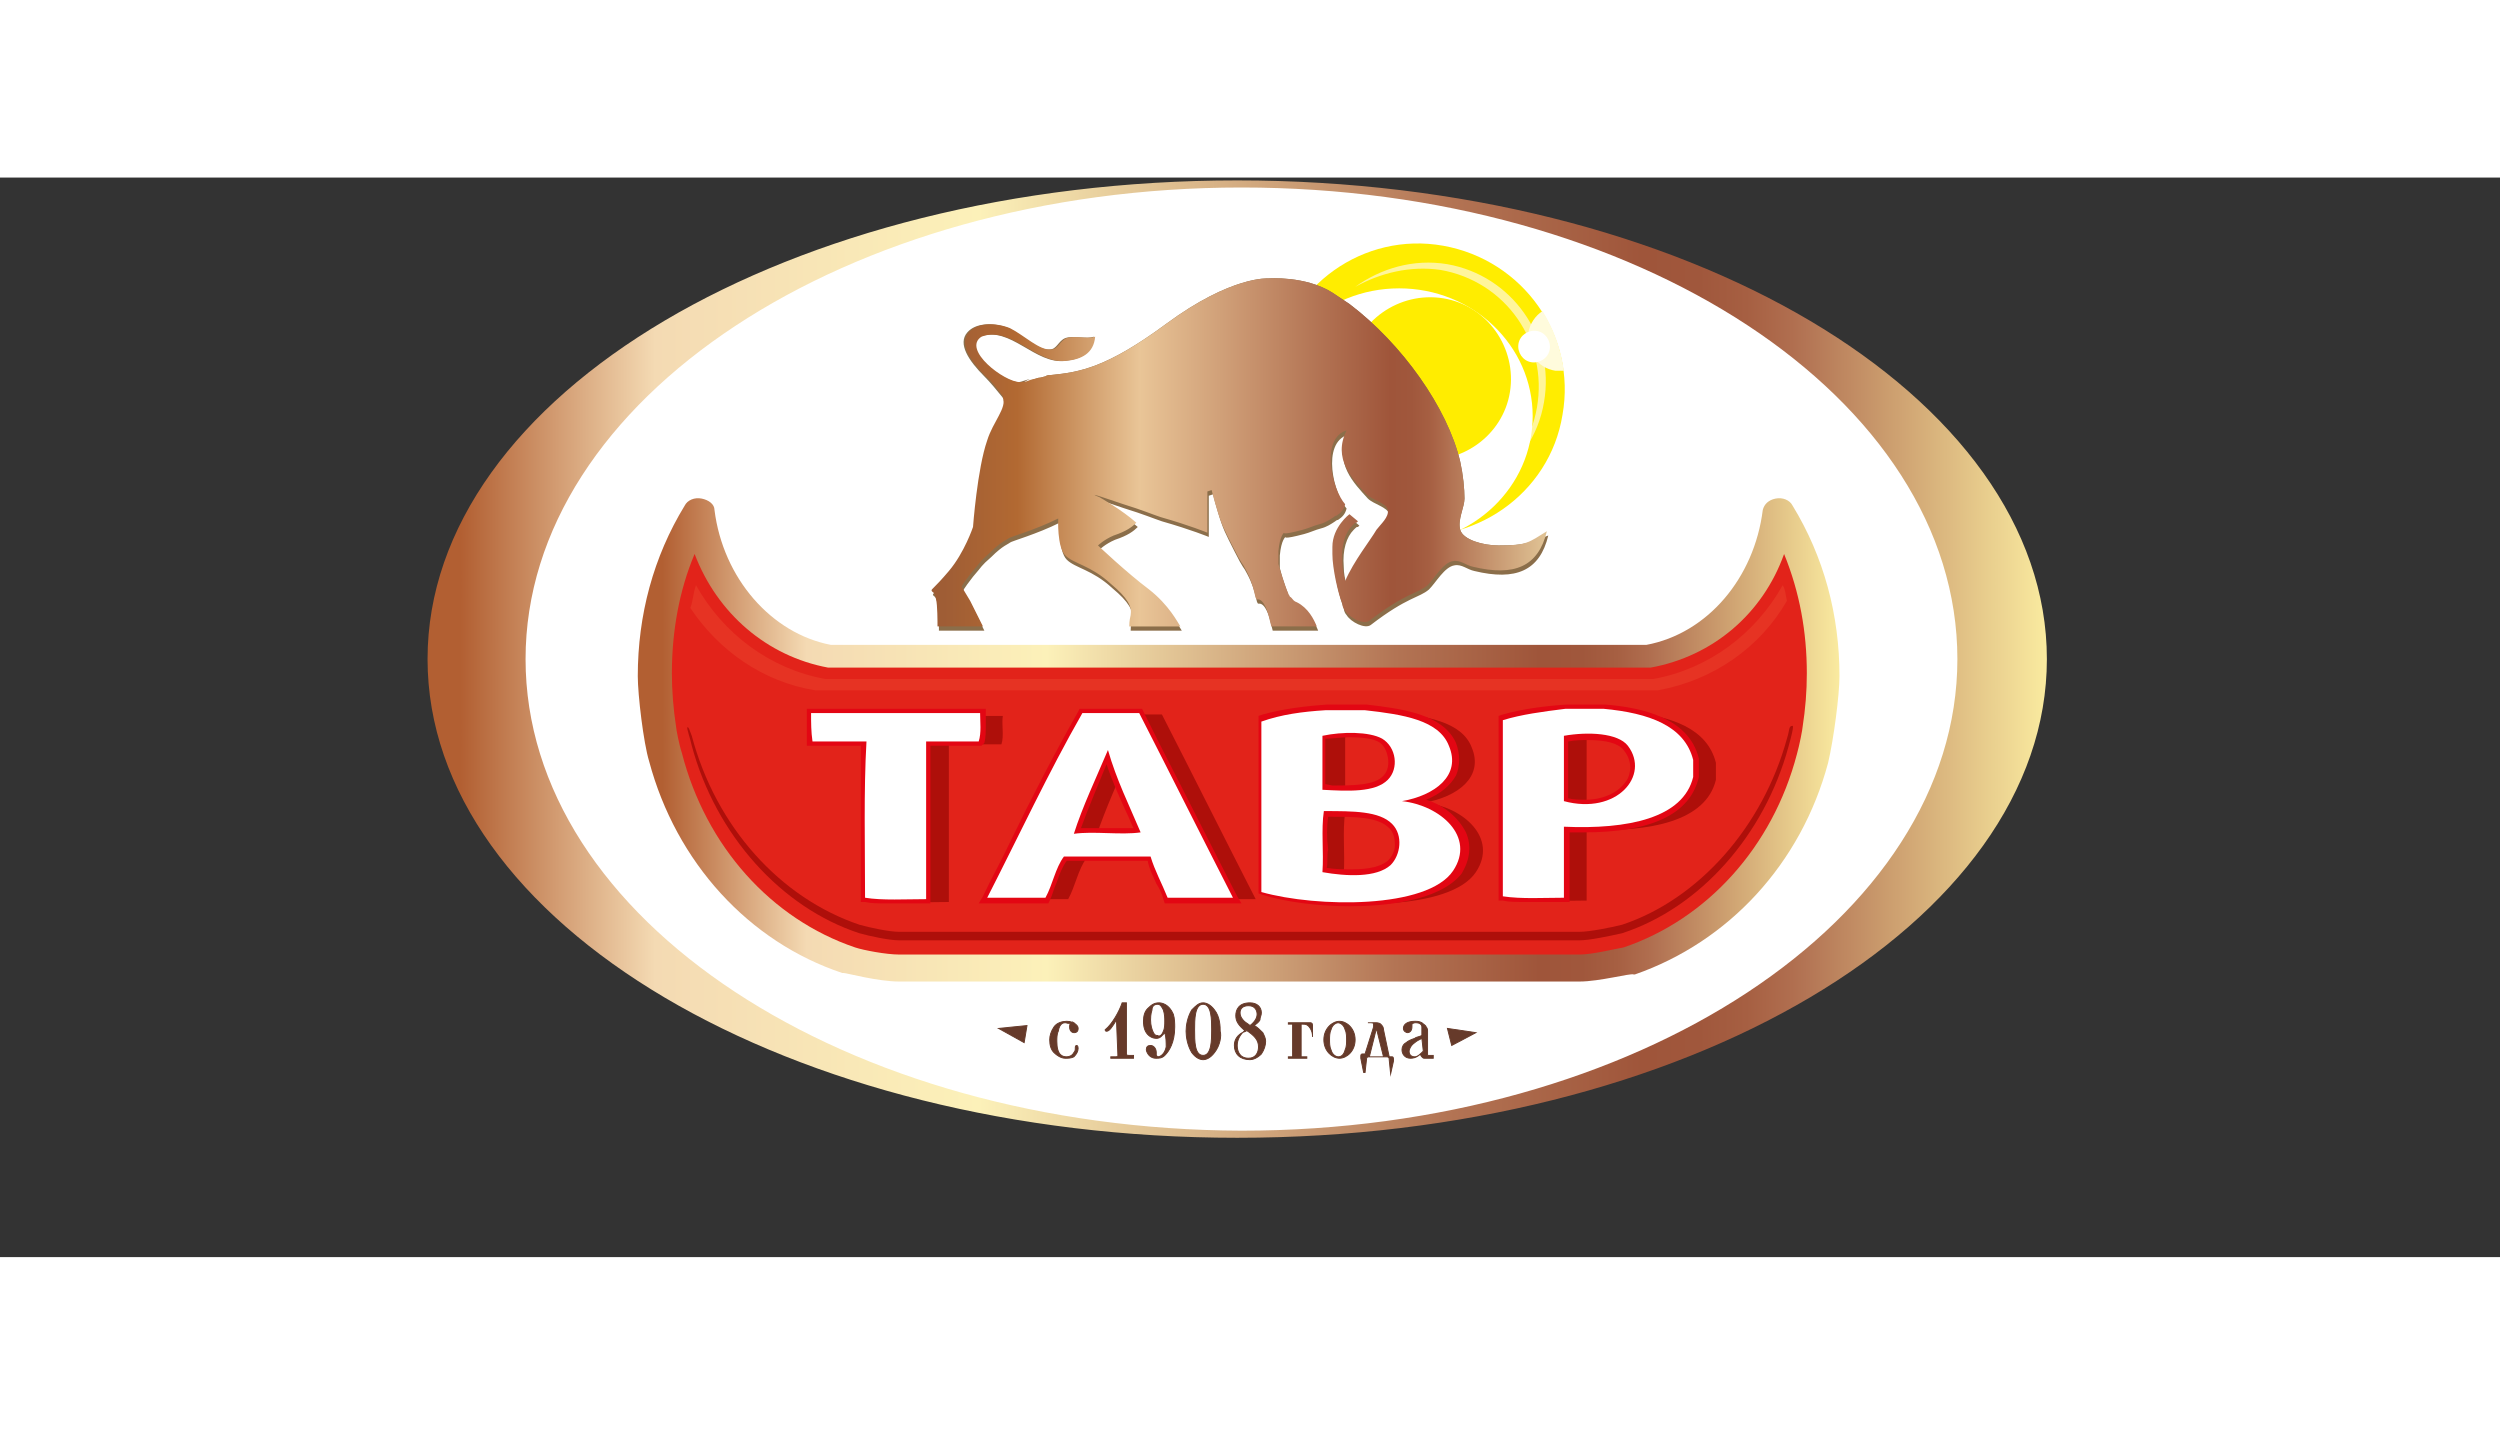<?xml version="1.0" encoding="utf-8"?>
<!-- Generator: Adobe Illustrator 20.1.0, SVG Export Plug-In . SVG Version: 6.00 Build 0)  -->
<svg version="1.1" width="176" height="101" id="Слой_1" xmlns="http://www.w3.org/2000/svg" xmlns:xlink="http://www.w3.org/1999/xlink" x="0px" y="0px"
	 viewBox="0 0 176 76" style="enable-background:new 0 0 176 101;" xml:space="preserve">
<rect x="0" y="0" width="176" height="76" fill="#333333" stroke="none"/>
<style type="text/css">
	.st0{fill:#FFFFFF;}
	.st1{fill:url(#SVGID_1_);}
	.st2{fill:#E2231A;}
	.st3{fill:#E63323;}
	.st4{fill:#FFED00;}
	.st5{fill:#FFF59B;}
	.st6{fill:#FFFBDC;}
	.st7{fill:#8B6E4A;}
	.st8{fill:url(#SVGID_2_);}
	.st9{fill:#AE0F0A;}
	.st10{fill:#E30613;}
	.st11{fill:#663A2A;stroke:#663A2A;stroke-width:6.804500e-02;stroke-miterlimit:10;}
	.st12{fill:url(#SVGID_3_);}
	.st13{enable-background:new    ;}
</style>
<g>
	<path class="st0" d="M87.1,67.3c-31.2,0-56.6-15-56.6-33.4c0-18.5,25.4-33.4,56.6-33.4s56.7,15,56.7,33.4S118.4,67.3,87.1,67.3z"/>
	
		<linearGradient id="SVGID_1_" gradientUnits="userSpaceOnUse" x1="44.949" y1="62.413" x2="129.549" y2="62.413" gradientTransform="matrix(1 0 0 -1 0 102)">
		<stop  offset="2.000000e-02" style="stop-color:#B25F32"/>
		<stop  offset="0.14" style="stop-color:#F4DAB3"/>
		<stop  offset="0.34" style="stop-color:#FCF1B9"/>
		<stop  offset="0.63" style="stop-color:#B37454"/>
		<stop  offset="0.75" style="stop-color:#9F553A"/>
		<stop  offset="0.785" style="stop-color:#A0573C"/>
		<stop  offset="0.814" style="stop-color:#A65F42"/>
		<stop  offset="0.842" style="stop-color:#B06E4F"/>
		<stop  offset="0.85" style="stop-color:#B37454"/>
		<stop  offset="1" style="stop-color:#FAEBA0"/>
	</linearGradient>
	<path class="st1" d="M111.2,56.6H63.3c-1.5,0-3.7-0.6-3.9-0.6h-0.1c-6.6-2.2-11.7-7.8-13.6-14.9c-0.4-1.3-0.8-4.7-0.8-6
		c0-4.3,1.1-8.4,3.3-12c0.2-0.4,0.7-0.6,1.2-0.5s0.9,0.4,0.9,0.8c0.6,4.8,4,8.7,8.2,9.5h57.4c4.3-0.8,7.6-4.7,8.2-9.5
		c0.1-0.4,0.4-0.7,0.9-0.8c0.5-0.1,1,0.1,1.2,0.5c2.2,3.6,3.3,7.7,3.3,12c0,1.3-0.4,4.4-0.8,6.1c-1.9,7.1-7,12.6-13.6,14.9H115
		C114.8,56,112.6,56.6,111.2,56.6z"/>
	<path class="st2" d="M60.2,54.2c0.6,0.2,2.2,0.5,3.1,0.5h47.9c0.9,0,2.5-0.4,3.1-0.5c5.9-2,10.5-7.1,12.2-13.6
		c0.2-0.7,0.4-1.8,0.4-1.9c0.2-1.3,0.3-2.5,0.3-3.8c0-2.9-0.5-5.7-1.6-8.4c-1.5,4.2-5,7.2-9.4,8c-0.1,0-0.2,0-0.2,0H58.5
		c-0.1,0-0.2,0-0.2,0c-4.3-0.8-7.8-3.8-9.4-8c-1.1,2.6-1.6,5.5-1.6,8.4c0,1.2,0.1,2.5,0.3,3.8c0,0.1,0.2,1.2,0.4,1.8
		C49.7,47.1,54.3,52.2,60.2,54.2z"/>
	<path class="st3" d="M57.4,36.1c0.1,0,0.3,0,0.4,0h58.5c0.1,0,0.3,0,0.4,0c3.9-0.7,7.2-3,9.1-6.3c-0.1-0.4-0.1-0.8-0.3-1.1
		c-1.9,3.4-5.2,5.9-9.1,6.6c-0.1,0-0.3,0-0.4,0H58.5c-0.1,0-0.3,0-0.4,0c-3.9-0.7-7.2-3.2-9.1-6.6c-0.2,0.5-0.2,1.1-0.4,1.6
		C50.6,33.3,53.7,35.5,57.4,36.1z"/>
	<path class="st4" d="M98.1,25.1c-5.6-1-9.4-6.3-8.4-11.9s6.3-9.4,11.9-8.4s9.4,6.3,8.4,11.9C109.1,22.3,103.7,26,98.1,25.1z"/>
	<path class="st5" d="M101.4,6.5c4.6,0.8,7.6,5.1,6.8,9.7c-0.4,2.2-1.5,4-3.2,5.2c1.9-1.2,3.3-3.2,3.7-5.6c0.8-4.6-2.3-8.9-6.8-9.7
		c-2.4-0.4-4.7,0.3-6.5,1.6C97.2,6.7,99.3,6.2,101.4,6.5z"/>
	<path class="st6" d="M108.6,9.4c-0.5,0.3-0.9,0.9-1,1.5c-0.2,1.3,0.6,2.5,1.9,2.7c0.2,0,0.4,0,0.6,0
		C109.9,12.1,109.4,10.7,108.6,9.4z"/>
	<ellipse class="st0" cx="98.5" cy="16.8" rx="9.4" ry="9"/>
	<path class="st4" d="M99.7,19.8c-3.1-0.5-5.2-3.5-4.7-6.6s3.5-5.2,6.6-4.7s5.2,3.5,4.7,6.6S102.8,20.3,99.7,19.8z"/>
	<path class="st0" d="M107.8,13c-0.6-0.1-1-0.7-0.9-1.3s0.7-1,1.3-0.9c0.6,0.1,1,0.7,0.9,1.3C109,12.7,108.4,13.1,107.8,13z"/>
	<g>
		<path class="st7" d="M72.5,14.2c-0.2,0-0.6,0.2-0.8,0.2c-1.1,0-4.1-2.3-2.7-3.2c2.1-0.8,3.9,2,6,1.7c1-0.1,1.9-0.5,2-1.7
			c-0.5,0.2-1.4-0.1-2,0.1c-0.5,0.2-0.6,0.8-1.1,0.8c-0.8,0.1-1.9-1-2.9-1.5c-1-0.4-2.3-0.4-2.9,0.3c-0.7,0.8,0.1,2,1.2,3.1
			c0.4,0.4,0.9,1,1.3,1.5c0.1,0,0.1,0.2,0,0.4c0.1-0.3,0.4-0.6,0.7-0.9C71.7,14.8,72.1,14.3,72.5,14.2z"/>
		<path class="st7" d="M70.8,15.2c-0.4-0.4-0.8-1-1.1-1.3c-0.2-0.2-0.5-0.5-0.7-0.8c0.6,0.7,1.6,1.3,2.4,1.5l-0.1,0.1
			C71,14.9,70.9,15.1,70.8,15.2L70.8,15.2z M74.8,12.6c-0.2,0-0.4,0-0.6-0.1c0.3-0.1,0.5-0.3,0.7-0.5c0.1-0.2,0.2-0.3,0.3-0.3
			c0.1,0,0.3-0.1,0.5-0.1c0.1,0,0.3,0,0.4,0s0.3,0,0.4,0s0.1,0,0.1,0c-0.2,0.6-0.7,0.8-1.6,0.9C75,12.6,74.9,12.6,74.8,12.6z
			 M68.3,12.1c-0.1-0.3-0.1-0.6,0.1-0.8C68.3,11.6,68.3,11.8,68.3,12.1z"/>
	</g>
	<path class="st7" d="M105.5,25.9c-1.1,0-2.5-0.4-2.7-1.1s0.3-1.6,0.3-2.2c0-0.7-0.1-1.7-0.3-2.6c-0.9-3.8-4.1-8.3-7.8-11.1
		l-1.2-0.8c-1.9-1.2-4.5-1-4.5-1s-2.6-0.2-7.2,3.2c-4.2,3.1-6.1,3.4-8.1,3.6c-0.1,0-0.3,0-0.4,0.1c-0.1,0-0.3,0.1-0.5,0.1
		c-1,0.3-1.2,0.5-1.7,1c-0.4,0.4-0.9-0.2-0.7,0.7c0.3,0.7-0.7,1.7-1.1,3c-0.7,2-1,6.1-1,6.1S68,26.7,66.9,28
		c-1.1,1.3-1.3,1.3-1.2,1.4c0,0.1,0.2,0,0.3,0.6c0.1,0.4,0.1,1.6,0.1,1.9h3.2c-0.1-0.2-0.5-1-0.9-1.8c-0.6-1-0.6-1-0.6-1
		s0-0.1,0.7-1c0.7-0.8,0.5-0.7,1.3-1.4c0.8-0.8,1.2-0.9,1.3-1c0.1-0.1,1.9-0.6,3.5-1.4c0,0-0.1,2,0.5,2.6s1.8,0.7,3.2,2
		c1.2,1,1.5,1.6,1.4,2.2c-0.1,0.4-0.1,0.7-0.1,0.8h3.6c-0.2-0.3-0.8-1.5-2.2-2.6c-1.6-1.2-3.6-3.1-3.6-3.1s0.4-0.4,1.1-0.7
		c0.9-0.3,1.3-0.6,1.6-0.9c-1-0.9-2.6-1.8-2.6-1.8s-1.5-0.6,1.7,0.5c1.3,0.4,2,0.7,2.6,0.9c2.1,0.6,3.3,1.1,3.3,1.1s0-0.2,0-0.6
		v-2.3l0.3-0.1c0.1,0.4,0.2,0.8,0.3,1.1c0.4,1.4,0.6,1.7,1.2,2.9c0.7,1.4,0.6,1,0.9,1.6c0.7,1.3,0.6,2.1,0.8,2.1
		c0.5-0.1,0.8,1.1,0.8,1.1l0.2,0.8h3.2c-0.2-0.5-0.6-1.3-1.4-1.7c-0.3-0.1-0.3-0.3-0.5-0.4c0-0.1-0.1-0.1-0.1-0.2
		c-0.1-0.2-0.5-1.3-0.7-2.1c0-0.3,0-0.6,0-0.9c0.1-1.1,0.4-1.3,0.4-1.3s-0.2,0.2,1.3-0.2c0.4-0.1,0.8-0.3,1.2-0.4
		c0.4-0.1,0.7-0.3,1-0.5c0.1-0.1,0.2-0.1,0.2-0.1l0,0c0.3-0.2,0.5-0.4,0.6-0.8c-0.9-1-1.8-4.6,0.1-5.2c-1,2,0.4,3.4,1.4,4.5
		c0.4,0.4,1.4,0.6,1.5,1.1s-0.5,1-0.8,1.4c-0.4,0.7-1.6,2.2-2.2,3.6l0,0c-0.1-0.4-0.2-0.8-0.2-1.3c-0.1-1.2,0.2-2.1,0.7-2.6l0.1-0.1
		c0.1-0.1,0.1-0.1,0.2-0.1l0,0c0.1-0.1,0.1-0.1,0.1-0.1L95.1,24c0,0-1.2,0.9-1.2,2.3c0,0,0,0,0,0.1s0,0.3,0,0.4c0,1,0.4,2.8,0.7,3.5
		l0,0c0,0.2,0.1,0.4,0.2,0.5c0.3,0.5,1.3,1,1.7,0.7c2.6-2,3.4-1.9,4.1-2.5c0.5-0.5,1.1-1.6,1.8-1.7c0.5-0.1,0.9,0.3,1.4,0.4
		c2.9,0.7,4.6,0,5.2-2.5C107.6,25.7,107.5,25.9,105.5,25.9z"/>
	
		<linearGradient id="SVGID_2_" gradientUnits="userSpaceOnUse" x1="30.149" y1="68.1" x2="144.149" y2="68.1" gradientTransform="matrix(1 0 0 -1 0 102)">
		<stop  offset="2.000000e-02" style="stop-color:#B25F32"/>
		<stop  offset="0.14" style="stop-color:#F4DAB3"/>
		<stop  offset="0.34" style="stop-color:#FCF1B9"/>
		<stop  offset="0.63" style="stop-color:#B37454"/>
		<stop  offset="0.75" style="stop-color:#9F553A"/>
		<stop  offset="0.785" style="stop-color:#A0573C"/>
		<stop  offset="0.814" style="stop-color:#A65F42"/>
		<stop  offset="0.842" style="stop-color:#B06E4F"/>
		<stop  offset="0.85" style="stop-color:#B37454"/>
		<stop  offset="1" style="stop-color:#FAEBA0"/>
	</linearGradient>
	<path class="st8" d="M144.1,33.9c0-18.6-25.5-33.7-57-33.7s-57,15.1-57,33.7s25.5,33.7,57,33.7C118.6,67.6,144.1,52.5,144.1,33.9z
		 M37,33.9C37,15.6,59.6,0.7,87.4,0.7s50.4,14.8,50.4,33.2c0,18.3-22.6,33.2-50.4,33.2C59.5,67,37,52.2,37,33.9z"/>
	<g>
		<g>
			<path class="st9" d="M94.9,37.6c0.9,0,1.8,0,2.8,0c2.7,0.3,5.2,0.7,5.9,2.5c0.9,2.1-1,3.5-3.3,3.9c2.7,0.3,5.2,2.5,3.6,4.9
				c-1.8,2.7-9.6,2.6-13.5,1.5c0-4,0-8,0-12C91.8,37.9,93.3,37.7,94.9,37.6z M99.3,42.5c0.8-0.8,0.6-2.3-0.4-2.9
				c-0.9-0.5-2.8-0.5-4.2-0.2c0,1.3,0,2.6,0,3.8C96.5,43.3,98.4,43.4,99.3,42.5z M99.5,48.5c0.7-0.7,0.9-2,0.1-2.9
				c-0.9-0.9-2.7-0.9-4.9-0.9c-0.2,1.3,0,2.9-0.1,4.3C96.4,49.3,98.5,49.4,99.5,48.5z"/>
			<path class="st9" d="M111.8,37.6c0.9,0,1.8,0,2.7,0c3.2,0.3,5.7,1.2,6.3,3.6c0,0.4,0,0.8,0,1.2c-0.7,2.9-4.6,3.7-9.1,3.5
				c0,1.7,0,3.3,0,5c-1.4,0-3,0.1-4.3-0.1c0-4.1,0-8.3,0-12.4C108.7,37.9,110.2,37.7,111.8,37.6z M116.2,40.1
				c-0.7-0.9-2.8-1-4.5-0.7c0,1.5,0,3.1,0,4.6C115.4,45.1,117.8,42.3,116.2,40.1z"/>
			<path class="st9" d="M58.7,37.9c4,0,7.9,0,11.9,0c-0.1,0.6,0.1,1.4-0.1,2c-1.2,0-2.5,0-3.7,0c0,3.7,0,7.4,0,11.1
				c-1.4,0-3.1,0.1-4.3-0.1c0-3.6-0.1-7.5,0.1-11c-1.3,0-2.6,0-3.8,0C58.7,39.2,58.7,38.5,58.7,37.9z"/>
			<path class="st9" d="M77.8,37.8c1.3,0,2.7,0,4,0c2.2,4.3,4.4,8.7,6.6,13c-1.5,0-3.1,0-4.6,0c-0.4-1-0.9-1.9-1.2-2.9
				c-2,0-4.1,0-6.1,0c-0.6,0.8-0.8,2-1.3,2.9c-1.4,0-2.7,0-4.1,0C73.3,46.5,75.4,42.1,77.8,37.8z M77.2,46.3
				c1.4-0.2,3.3,0.1,4.7-0.1c-0.8-1.9-1.7-3.7-2.3-5.8C78.8,42.3,77.8,44.5,77.2,46.3z"/>
		</g>
		<g>
			<path class="st10" d="M95,51.3c-2.2,0-4.5-0.3-6.1-0.8l-0.3-0.1V37.9l0.3-0.1c1.4-0.4,3.1-0.6,4.5-0.7c1,0,1.9,0,2.8,0
				c2.6,0.3,5.4,0.7,6.3,2.7c0.3,0.8,0.3,1.6,0,2.3c-0.4,0.7-1.1,1.3-2.1,1.7c1.3,0.4,2.3,1.3,2.8,2.3c0.4,0.9,0.3,1.9-0.3,2.9
				C101.3,51,97.3,51.3,95,51.3z M93.4,48.6c0.6,0.1,1.2,0.1,1.8,0.1c1.2,0,2-0.2,2.5-0.6c0.3-0.3,0.5-0.7,0.5-1.1
				c0-0.5-0.1-0.9-0.4-1.2C97,45,95.4,45,93.7,45h-0.2c-0.1,0.7-0.1,1.5,0,2.3C93.4,47.7,93.5,48.2,93.4,48.6z M93.8,42.8
				c1.4,0,3,0,3.6-0.7c0.3-0.3,0.4-0.8,0.3-1.3s-0.3-0.9-0.7-1.1c-0.4-0.2-1.1-0.3-2-0.3c-0.6,0-1.1,0.1-1.7,0.1v3.2l0,0L93.8,42.8
				L93.8,42.8z"/>
			<path class="st0" d="M93.3,37.5c0.9,0,1.8,0,2.8,0c2.7,0.3,5.2,0.7,5.9,2.5c0.9,2.1-1,3.5-3.3,3.9c2.7,0.3,5.2,2.5,3.6,4.9
				c-1.8,2.7-9.6,2.6-13.5,1.5c0-4,0-8,0-12C90.2,37.8,91.7,37.6,93.3,37.5z M97.7,42.4c0.8-0.8,0.6-2.3-0.4-2.9
				c-0.9-0.5-2.8-0.5-4.2-0.2c0,1.3,0,2.6,0,3.8C94.9,43.2,96.8,43.3,97.7,42.4z M97.9,48.4c0.7-0.7,0.9-2.1,0.1-2.9
				c-0.9-0.9-2.7-0.9-4.8-0.9c-0.2,1.3,0,2.9-0.1,4.3C94.8,49.2,96.9,49.3,97.9,48.4z"/>
			<path class="st10" d="M107.4,51c-0.7,0-1.2,0-1.6-0.1h-0.3v-13l0.3-0.1c1.4-0.4,3-0.6,4.5-0.7c0,0,2,0,2.7,0
				c2.5,0.2,5.9,0.9,6.6,3.8v1.3c-0.6,2.6-3.3,3.9-8.1,3.9c-0.3,0-0.7,0-1,0c0,1.5,0,4.9,0,4.9h-0.4c-0.2,0-0.4,0-0.6,0
				c-0.3,0-0.7,0-1,0C108.1,51,107.7,51,107.4,51z M110.4,43.7c0.4,0.1,0.8,0.1,1.2,0.1l0,0c1.4,0,2.5-0.6,3-1.5
				c0.3-0.7,0.2-1.4-0.3-2c-0.4-0.5-1.3-0.7-2.5-0.7c-0.4,0-0.9,0-1.4,0.1C110.4,41,110.4,42.3,110.4,43.7z"/>
			<path class="st0" d="M110.2,37.4c0.9,0,1.8,0,2.7,0c3.2,0.3,5.7,1.2,6.3,3.6c0,0.4,0,0.8,0,1.2c-0.7,2.9-4.6,3.7-9.1,3.5
				c0,1.7,0,3.3,0,5c-1.4,0-3,0.1-4.3-0.1c0-4.1,0-8.3,0-12.4C107.1,37.8,108.6,37.6,110.2,37.4z M114.6,40c-0.7-0.9-2.8-1-4.5-0.7
				c0,1.5,0,3.1,0,4.6C113.8,44.9,116.2,42.1,114.6,40z"/>
			<path class="st10" d="M62.5,51.1c-0.7,0-1.2,0-1.6-0.1h-0.3v-0.3c0-1.4,0-2.8,0-4.3c0-2.1,0-4.3,0-6.4h-3.8v-2.6h12.6v0.4
				c0,0.2,0,0.5,0,0.7c0,0.5,0,0.9-0.1,1.3L69.1,40h-3.6v11.1h-0.4c-0.2,0-0.4,0-0.6,0c-0.3,0-0.7,0-1,0
				C63.2,51.1,62.8,51.1,62.5,51.1z"/>
			<path class="st0" d="M57.1,37.7c4,0,7.9,0,11.9,0c0,0.6,0.1,1.4-0.1,2c-1.2,0-2.5,0-3.7,0c0,3.7,0,7.4,0,11.1
				c-1.4,0-3.1,0.1-4.3-0.1c0-3.6-0.1-7.5,0.1-11c-1.3,0-2.6,0-3.8,0C57.1,39,57.1,38.4,57.1,37.7z"/>
			<path class="st10" d="M69.2,50.6c0.6-1.3,1.3-2.5,1.9-3.8c1.5-3.1,3.1-6.2,4.8-9.2l0.1-0.2h4.4l1.3,2.6c1.8,3.5,3.6,7.1,5.4,10.6
				l0.3,0.5H82l-0.1-0.3c-0.1-0.4-0.3-0.8-0.5-1.1c-0.2-0.5-0.5-1-0.6-1.6c-1.9,0-3.8,0-5.7,0c-0.3,0.4-0.5,0.9-0.7,1.5
				c-0.2,0.4-0.3,0.9-0.5,1.3l-0.1,0.2h-4.9L69.2,50.6z M77.9,41.3c-0.6,1.5-1.3,3.1-1.8,4.5c0.3,0,0.6,0,0.9,0s0.6,0,0.9,0
				s0.6,0,0.9,0c0.4,0,0.7,0,1,0c-0.2-0.4-0.3-0.7-0.5-1.1C78.8,43.6,78.3,42.5,77.9,41.3z"/>
			<path class="st0" d="M76.2,37.7c1.3,0,2.7,0,4,0c2.2,4.3,4.4,8.7,6.6,13c-1.5,0-3.1,0-4.6,0c-0.4-1-0.9-1.9-1.2-2.9
				c-2,0-4.1,0-6.1,0c-0.6,0.8-0.8,2-1.3,2.9c-1.4,0-2.7,0-4.1,0C71.7,46.4,73.8,41.9,76.2,37.7z M75.6,46.2
				c1.4-0.2,3.3,0.1,4.7-0.1c-0.8-1.9-1.7-3.7-2.3-5.8C77.2,42.2,76.2,44.3,75.6,46.2z"/>
		</g>
	</g>
	<g>
		<polygon class="st11" points="102.2,61.1 103.9,60.2 101.9,59.9 		"/>
		<polygon class="st11" points="72.1,60.9 70.3,59.9 72.3,59.7 		"/>
		<g>
			<path class="st11" d="M75,59.5c-0.1,0-0.4,0-0.5,0.6c-0.1,0.2-0.1,0.5-0.1,0.7c0,1,0.4,1.1,0.7,1.1c0.2,0,0.4-0.1,0.5-0.3
				c0.1-0.1,0.1-0.2,0.1-0.3s0-0.2,0.1-0.2c0,0,0.1,0,0.1,0.2s-0.1,0.4-0.3,0.6C75.4,62,75.2,62,75,62c-0.3,0-0.6-0.2-0.8-0.4
				c-0.2-0.2-0.3-0.5-0.3-0.9c0-0.3,0.1-0.6,0.3-0.9c0.2-0.3,0.6-0.4,0.9-0.4s0.4,0.1,0.5,0.1c0.1,0.1,0.3,0.2,0.3,0.4
				s-0.1,0.3-0.3,0.3c-0.1,0-0.3-0.1-0.3-0.4c0-0.1,0-0.2,0.1-0.3C75.2,59.6,75.1,59.5,75,59.5z"/>
			<path class="st11" d="M78.6,59.3c-0.3,0.5-0.5,0.8-0.7,0.8c0,0-0.1,0-0.1-0.1c0.5-0.4,1-1.3,1.2-1.9h0.3v3.6
				c0,0.1,0.1,0.1,0.2,0.1h0.3V62h-1.6v-0.1h0.3c0.1,0,0.2,0,0.2-0.1L78.6,59.3L78.6,59.3z"/>
			<path class="st11" d="M82,60.2c-0.2,0.2-0.3,0.4-0.6,0.4c-0.2,0-0.5-0.1-0.7-0.4c-0.2-0.3-0.2-0.7-0.2-0.8c0-0.4,0.1-0.7,0.3-0.9
				c0.3-0.3,0.5-0.4,0.8-0.4c0.2,0,0.7,0.1,1,0.8c0.1,0.3,0.1,0.7,0.1,0.9c0,1.1-0.4,1.7-0.7,2C81.8,62,81.6,62,81.4,62
				c-0.1,0-0.3,0-0.5-0.2c-0.1-0.1-0.2-0.3-0.2-0.4c0-0.2,0.1-0.3,0.3-0.3c0.2,0,0.4,0.2,0.4,0.5c0,0.1,0,0.1,0,0.2l0.1,0.1
				c0.2,0,0.5-0.2,0.6-0.7C82.1,60.9,82.1,60.5,82,60.2L82,60.2z M81.9,60.1c0.1-0.2,0.1-0.5,0.1-0.7s0-0.5-0.1-0.8
				c-0.1-0.2-0.2-0.4-0.4-0.4c-0.3,0-0.4,0.2-0.4,0.4C81,58.9,81,59.2,81,59.3c0,0.4,0.1,0.7,0.2,0.9s0.2,0.2,0.3,0.2
				C81.6,60.5,81.8,60.4,81.9,60.1z"/>
			<path class="st11" d="M85.5,61.6c-0.3,0.4-0.6,0.5-0.8,0.5c-0.2,0-0.5-0.1-0.8-0.5c-0.3-0.5-0.4-1.1-0.4-1.5s0.1-1,0.4-1.5
				c0.3-0.3,0.5-0.5,0.8-0.5c0.2,0,0.5,0.1,0.8,0.5c0.4,0.5,0.4,1.2,0.4,1.5C86,60.4,85.9,61.1,85.5,61.6z M84.7,58.2
				c-0.6,0-0.6,1.1-0.6,1.8c0,0.8,0,1.8,0.6,1.8s0.6-1.1,0.6-1.8S85.3,58.2,84.7,58.2z"/>
			<path class="st11" d="M87,59c0-0.4,0.2-0.9,1-0.9c0.5,0,0.8,0.3,0.8,0.7c0,0.2-0.1,0.3-0.1,0.5c-0.1,0.2-0.3,0.3-0.4,0.4
				c0.2,0.1,0.4,0.3,0.6,0.5c0.1,0.2,0.2,0.4,0.2,0.6c0,0.3-0.1,0.6-0.3,0.9c-0.3,0.3-0.6,0.4-0.8,0.4c-0.7,0-1.1-0.4-1.1-1
				c0-0.1,0-0.5,0.4-0.8c0,0,0.1-0.1,0.4-0.2l0,0C87.2,59.7,87,59.4,87,59z M87.1,61.1c0,0.3,0.1,0.9,0.8,0.9c0.5,0,0.7-0.4,0.7-0.8
				c0-0.5-0.3-0.8-0.9-1.2C87.3,60.3,87.1,60.7,87.1,61.1z M88.5,58.9c0-0.2-0.1-0.6-0.6-0.6c-0.4,0-0.6,0.2-0.6,0.5
				s0.2,0.5,0.3,0.6c0.1,0.1,0.3,0.2,0.4,0.3C88.4,59.4,88.5,59.1,88.5,58.9z"/>
			<path class="st11" d="M92.4,60.5c0-0.1,0-0.3-0.1-0.5c-0.2-0.4-0.4-0.4-0.6-0.4h-0.1v2.2l0,0v0.1H92V62h-1.3v-0.1H91
				c0,0,0,0,0-0.1l0,0v-2.1l0,0v-0.1h-0.3v-0.1h1.5c0.1,0,0.2,0,0.2,0.2V60.5L92.4,60.5z"/>
			<path class="st11" d="M95.4,60.7c0,0.8-0.6,1.3-1.1,1.3s-1.1-0.5-1.1-1.3s0.6-1.3,1.1-1.3S95.4,59.9,95.4,60.7z M94.7,61.4
				c0.1-0.2,0.1-0.5,0.1-0.7s0-0.5-0.1-0.7c-0.1-0.4-0.4-0.5-0.5-0.5s-0.4,0.1-0.5,0.5c-0.1,0.2-0.1,0.5-0.1,0.7s0,0.5,0.1,0.7
				c0.1,0.4,0.4,0.5,0.5,0.5C94.4,61.9,94.6,61.8,94.7,61.4z"/>
			<path class="st11" d="M96.3,59.5h0.2c0.1,0,0.2,0,0.3,0c0.1,0,0.3,0,0.4,0.1s0.2,0.2,0.2,0.4l0.4,1.9H98c0.1,0,0.1,0.1,0.1,0.2
				v0.1l-0.2,0.9l0,0l-0.1-1c0-0.1,0-0.2-0.2-0.2h-1.2c-0.1,0-0.2,0-0.2,0.2L96.1,63H96l-0.2-1v-0.1c0-0.1,0-0.2,0.1-0.2h0.2
				l0.6-1.9c0-0.1,0-0.2,0-0.2c0-0.1-0.1-0.1-0.3-0.1L96.3,59.5L96.3,59.5z M96.9,59.9l-0.5,2h1L96.9,59.9L96.9,59.9z"/>
			<path class="st11" d="M100.1,59.8c0-0.2-0.2-0.3-0.4-0.3c-0.1,0-0.2,0-0.3,0.1c0,0.1,0,0.1,0,0.2c0,0.3-0.2,0.4-0.3,0.4
				c-0.1,0-0.3-0.1-0.3-0.3c0-0.3,0.3-0.5,0.8-0.5c0.2,0,0.3,0,0.5,0.1c0.1,0.1,0.3,0.2,0.3,0.3c0.1,0.1,0.1,0.2,0.1,0.3v0.1v1.5
				c0,0.1,0,0.1,0.1,0.1h0.3V62h-0.5h-0.1c-0.1,0-0.1,0-0.2-0.1c0,0-0.1-0.1-0.1-0.2l0,0C99.7,62,99.4,62,99.3,62
				c-0.4,0-0.6-0.3-0.6-0.6c0-0.2,0.1-0.4,0.3-0.5c0.1-0.1,0.3-0.2,0.6-0.3c0.1-0.1,0.3-0.1,0.5-0.2
				C100.1,60.4,100.1,59.8,100.1,59.8z M100.1,60.6c-0.2,0.1-0.4,0.2-0.5,0.3c-0.3,0.2-0.4,0.5-0.4,0.6c0,0.3,0.2,0.4,0.4,0.4
				c0.2,0,0.4-0.2,0.6-0.4L100.1,60.6L100.1,60.6z"/>
		</g>
	</g>
	
		<linearGradient id="SVGID_3_" gradientUnits="userSpaceOnUse" x1="65.579" y1="82.656" x2="108.662" y2="82.656" gradientTransform="matrix(1 0 0 -1 0 102)">
		<stop  offset="2.000000e-02" style="stop-color:#9F5D35"/>
		<stop  offset="0.14" style="stop-color:#B26932"/>
		<stop  offset="0.34" style="stop-color:#E9C597"/>
		<stop  offset="0.63" style="stop-color:#B37454"/>
		<stop  offset="0.75" style="stop-color:#9F553A"/>
		<stop  offset="0.785" style="stop-color:#A0573C"/>
		<stop  offset="0.814" style="stop-color:#A65F42"/>
		<stop  offset="0.842" style="stop-color:#B06E4F"/>
		<stop  offset="0.85" style="stop-color:#B37454"/>
		<stop  offset="1" style="stop-color:#DFC193"/>
	</linearGradient>
	<path class="st12" d="M105.5,25.9c-1.1,0-2.5-0.4-2.7-1.1s0.3-1.6,0.3-2.2c0-0.7-0.1-1.7-0.3-2.6c-0.9-3.8-4.1-8.3-7.8-11.1
		l-1.2-0.8c-1.9-1.2-4.5-1-4.5-1s-2.6-0.2-7.2,3.2c-4.2,3.1-6.1,3.4-8.1,3.6c-0.1,0-0.3,0-0.4,0.1c-0.1,0-0.3,0.1-0.5,0.1
		c-0.3,0.1-0.5,0.1-0.7,0.2c-0.2,0.1-0.5,0.1-0.6,0.1c-1.1,0-4.1-2.3-2.7-3.2c2.1-0.8,3.9,2,6,1.7c1-0.1,1.9-0.5,2-1.7
		c-0.5,0.2-1.4-0.1-2,0.1c-0.5,0.2-0.6,0.8-1.1,0.8c-0.8,0.1-1.9-1-2.9-1.5c-1-0.4-2.3-0.4-2.9,0.3c-0.7,0.8,0.1,2,1.2,3.1
		c0.4,0.3,0.9,1,1.2,1.4c0,0,0,0,0,0.1c0.3,0.7-0.7,1.7-1.1,3c-0.7,2-1,6.1-1,6.1s-0.6,1.8-1.7,3.1c-1.1,1.3-1.3,1.3-1.2,1.4
		c0,0.1,0.2,0,0.3,0.6c0.1,0.4,0.1,1.6,0.1,1.9h3.2c-0.1-0.2-0.5-1-0.9-1.8c-0.6-1-0.6-1-0.6-1s0-0.1,0.7-1c0.7-0.8,0.5-0.7,1.3-1.4
		c0.8-0.8,1.2-0.9,1.3-1c0.1-0.1,1.9-0.6,3.5-1.4c0,0-0.1,2,0.5,2.6s1.8,0.7,3.2,2c1.2,1,1.5,1.6,1.4,2.2c-0.1,0.4-0.1,0.7-0.1,0.8
		h3.6c-0.2-0.3-0.8-1.5-2.2-2.6c-1.6-1.2-3.6-3.1-3.6-3.1s0.4-0.4,1.1-0.7c0.9-0.3,1.3-0.6,1.6-0.9c-1-0.9-2.6-1.8-2.6-1.8
		s-1.5-0.6,1.7,0.5c1.3,0.4,2,0.7,2.6,0.9C83.8,24.5,85,25,85,25s0-0.2,0-0.6v-2.3l0.3-0.1c0.1,0.4,0.2,0.8,0.3,1.1
		c0.4,1.4,0.6,1.7,1.2,2.9c0.7,1.4,0.6,1,0.9,1.6c0.7,1.3,0.6,2.1,0.8,2.1c0.5-0.1,0.8,1.1,0.8,1.1l0.2,0.8h3.2
		c-0.2-0.5-0.6-1.3-1.4-1.7c-0.3-0.1-0.3-0.3-0.5-0.4c0-0.1-0.1-0.1-0.1-0.2c-0.1-0.2-0.5-1.3-0.7-2.1c0-0.3,0-0.6,0-0.9
		c0.1-1.1,0.4-1.3,0.4-1.3s-0.2,0.2,1.3-0.2c0.4-0.1,0.8-0.3,1.2-0.4c0.4-0.1,0.7-0.3,1-0.5c0.1-0.1,0.2-0.1,0.2-0.1l0,0
		c0.3-0.2,0.5-0.4,0.6-0.8c-0.9-1-1.8-4.6,0.1-5.2c-1,2,0.4,3.4,1.4,4.5c0.4,0.4,1.4,0.6,1.5,1.1s-0.5,1-0.8,1.4
		c-0.4,0.7-1.6,2.2-2.2,3.6l0,0c-0.1-0.4-0.2-0.8-0.2-1.3c-0.1-1.2,0.2-2.1,0.7-2.6l0.1-0.1c0.1-0.1,0.1-0.1,0.2-0.1l0,0
		c0.1-0.1,0.1-0.1,0.1-0.1L95,23.7c0,0-1.2,0.9-1.2,2.3c0,0,0,0,0,0.1s0,0.3,0,0.4c0,1,0.4,2.8,0.7,3.5l0,0c0,0.2,0.1,0.4,0.2,0.5
		c0.3,0.5,1.3,1,1.7,0.7c2.6-2,3.4-1.9,4.1-2.5c0.5-0.5,1.1-1.6,1.8-1.7c0.5-0.1,0.9,0.3,1.4,0.4c2.9,0.7,4.6,0,5.2-2.5
		C107.6,25.7,107.5,25.9,105.5,25.9z"/>
	<path class="st9" d="M125.8,39.5c-1.7,6.2-6.2,11.3-11.6,13.1c-0.8,0.2-2.3,0.5-3,0.5H63.3c-0.7,0-2.1-0.3-2.8-0.5
		c-5.6-1.9-10.1-6.9-11.8-13.3c-0.2-0.5-0.2-0.6-0.3-0.6s0.2,0.8,0.3,1.3c1.7,6.3,6.3,11.4,11.8,13.2c0.7,0.2,2.1,0.5,2.8,0.5h47.9
		c0.7,0,2.1-0.3,3-0.5c5.5-1.8,10-6.9,11.7-13.1c0.2-0.7,0.4-1.5,0.3-1.5C125.9,38.6,126,38.9,125.8,39.5z"/>
</g>
</svg>

